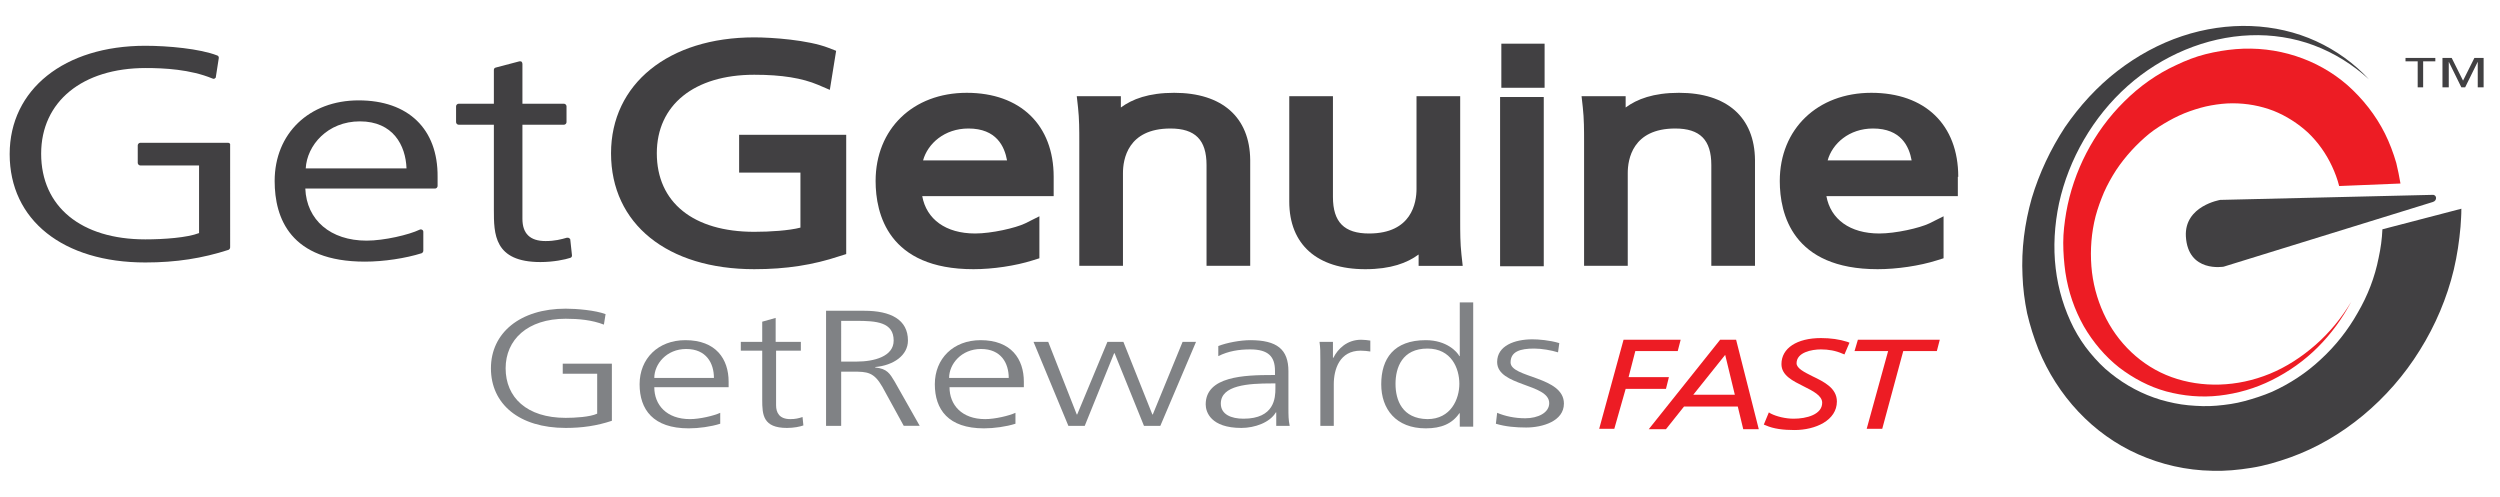 <?xml version="1.0" encoding="utf-8"?>
<!-- Generator: Adobe Illustrator 23.0.1, SVG Export Plug-In . SVG Version: 6.00 Build 0)  -->
<svg version="1.1" id="Layer_1" xmlns="http://www.w3.org/2000/svg" xmlns:xlink="http://www.w3.org/1999/xlink" x="0px" y="0px"
	 viewBox="0 0 595.3 118.4" style="enable-background:new 0 0 595.3 118.4;" xml:space="preserve">
<style type="text/css">
	.st0{fill-rule:evenodd;clip-rule:evenodd;fill:#414042;}
	.st1{fill:#ED1C24;}
	.st2{fill:#414042;}
	.st3{fill-rule:evenodd;clip-rule:evenodd;fill:#808285;}
</style>
<g>
	<path class="st0" d="M575.6,20.8h1.4v-6.2h2.9v-0.8h-7.1v0.8h2.9V20.8z M581.7,20.8h1.4v-6.1h0l3,6.1h0.9l3-6.1h0v6.1h1.4v-7h-2.2
		l-2.7,5.4l-2.7-5.4h-2.2V20.8z"/>
	<g>
		<path class="st1" d="M571.6,43.7c-0.2-1.3-0.7-3.7-1-4.9c-0.7-2.4-1.6-4.8-2.7-7c-2.2-4.4-5.3-8.3-8.9-11.5
			c-7.2-6.3-16.9-9.4-26.6-8.6c-2.4,0.2-4.8,0.6-7.2,1.2c-2.4,0.6-4.7,1.5-7,2.6c-4.6,2.1-8.8,5.1-12.4,8.7
			c-7.3,7.2-12.1,16.7-13.8,26.4c-0.4,2.4-0.7,4.8-0.7,7.2c0,2.4,0.2,4.8,0.5,7c0.7,4.7,2.2,9,4.4,12.9c2.2,3.8,5.1,7.2,8.4,9.8
			c3.4,2.6,7.2,4.6,11.2,5.7c4.1,1.1,8.4,1.5,12.7,1c4.3-0.5,8.5-1.7,12.5-3.7c4-2,7.7-4.6,10.9-7.8c3.2-3.2,5.9-6.9,8-10.9
			c-2.3,3.9-5.2,7.4-8.5,10.3c-3.3,2.9-7,5.3-10.9,6.9c-7.8,3.2-16.2,3.4-23.4,0.8c-7.2-2.6-13-8.2-16.2-15.2
			c-1.6-3.5-2.6-7.3-2.9-11.2c-0.3-4,0-8,1-11.9c0.5-1.9,1.2-3.8,2-5.7c0.8-1.8,1.8-3.6,2.9-5.3c2.2-3.3,4.9-6.2,7.8-8.6
			c1.5-1.2,3.1-2.2,4.7-3.1c1.6-0.9,3.3-1.7,5-2.3c1.7-0.6,3.4-1.1,5.1-1.4c1.7-0.3,3.4-0.5,5.1-0.5c3.4,0,6.7,0.6,9.8,1.8
			c3,1.2,5.8,3,8.2,5.2c2.4,2.3,4.3,5,5.7,8c0.7,1.5,1.3,3.1,1.7,4.7"/>
		<path class="st2" d="M586.1,49.7c0,1.7-0.1,2.6-0.2,4.3c-0.3,3.4-0.8,6.8-1.6,10.2c-1.6,6.7-4.4,13.3-8.1,19.2
			c-7.3,11.8-18.5,21.1-30.8,25.5c-3.1,1.1-6.1,2-9.3,2.5c-3.1,0.5-6.2,0.8-9.3,0.7c-6.2-0.1-12.2-1.5-17.6-3.9
			c-10.9-4.8-19.3-14-23.8-25c-1.1-2.8-2-5.6-2.7-8.6c-0.6-2.9-1-6-1.1-9c-0.3-6.2,0.5-12.4,2.2-18.4c1.8-6,4.5-11.7,7.9-16.9
			c3.5-5.1,7.7-9.7,12.5-13.4c4.8-3.7,10-6.5,15.4-8.3c5.4-1.8,11-2.6,16.4-2.4c5.4,0.2,10.7,1.4,15.5,3.6c4.8,2.2,9.1,5.3,12.6,9.1
			c-3.8-3.5-8.3-6.3-13.1-8.1c-4.8-1.8-10-2.6-15.2-2.4c-10.5,0.4-21,4.8-29.2,12.1c-8.2,7.3-14,17.4-16.3,27.9
			c-1.1,5.2-1.4,10.5-0.8,15.5c0.6,5.1,2.1,9.9,4.3,14.2c1.1,2.1,2.4,4.1,3.9,5.9c1.5,1.8,3.1,3.5,4.9,4.9c3.6,2.9,7.6,5,11.9,6.3
			c2.1,0.6,4.4,1.1,6.6,1.3c2.2,0.2,4.5,0.3,6.7,0.1c2.3-0.2,4.5-0.5,6.7-1.1c2.2-0.6,4.4-1.3,6.5-2.2c4.2-1.9,8.2-4.5,11.6-7.7
			c3.5-3.2,6.5-7,8.8-11.1c2.4-4.1,4.1-8.5,5-13.1c0.5-2.3,0.8-4.5,0.9-6.8"/>
		<path class="st2" d="M528.7,47.6l50.5-1.2c1.1-0.1,1.2,1.4,0.1,1.7l-49.8,15.4c0,0-8.5,1.5-9-7.2C520.1,49,528.7,47.6,528.7,47.6z
			"/>
	</g>
	<g>
		<polygon class="st1" points="397.4,89.8 387.8,89.8 389.4,83.6 399.5,83.6 400.2,80.9 386.6,80.9 380.8,102.1 384.4,102.1 
			387.1,92.6 396.7,92.6 		"/>
		<path class="st1" d="M409.6,80.9l-17,21.3h4.1l4.3-5.4h12.8l1.3,5.4h3.7l-5.4-21.3H409.6z M413.1,94h-9.9l7.6-9.5L413.1,94z"/>
		<path class="st1" d="M433.6,80.5c-5.7,0-9.4,2.4-9.4,6.2c0,2.7,2.7,4,5.3,5.3c2.2,1.1,4.4,2.2,4.4,3.9c0,2.8-3.7,3.8-6.8,3.8
			c-1.9,0-4-0.5-5.4-1.2l-0.5-0.3l-1.2,2.9l0.5,0.2c1.8,0.8,4.1,1.1,6.8,1.1c5,0,10.1-2.3,10.1-6.8c0-3.2-3.1-4.7-5.8-6
			c-2-1-3.8-1.9-3.8-3.1c0-2.6,3.6-3.3,5.8-3.3c1.8,0,3.5,0.3,5.1,1l0.5,0.2l1.2-2.8l-0.5-0.2C438,80.8,435.9,80.5,433.6,80.5z"/>
		<polygon class="st1" points="442.4,80.9 441.6,83.6 449.6,83.6 444.5,102.1 448.2,102.1 453.2,83.6 461.2,83.6 461.9,80.9 		"/>
	</g>
	<path class="st3" d="M142.2,98.5c-1.7,0.8-5.3,1-7.5,1c-9.3,0-14.3-4.9-14.3-11.8c0-6.8,5.2-11.8,14.3-11.8c3.1,0,6.3,0.3,9.1,1.4
		l0.4-2.5c-2.4-0.9-6.8-1.3-9.5-1.3c-10.9,0-17.8,5.8-17.8,14.2c0,8.5,6.7,14.2,17.8,14.2c3.9,0,7.4-0.5,11-1.7V86.6H134v2.4h8.2
		V98.5z"/>
	<path class="st3" d="M171.5,98.3c-1.5,0.7-4.9,1.5-7.2,1.5c-5.6,0-8.5-3.4-8.5-7.6h17.7v-1.3c0-5.4-3-9.9-10.3-9.9
		c-6.5,0-10.9,4.4-10.9,10.5c0,6,3.2,10.5,11.7,10.5c2.4,0,5.3-0.4,7.5-1.1V98.3z M155.8,90c0-3.3,2.9-6.9,7.6-6.9
		c4.8,0,6.6,3.4,6.6,6.9H155.8z"/>
	<path class="st3" d="M190.6,81.4h-5.9v-5.7l-3.2,0.9v4.8h-5.1v2.1h5.1v11.7c0,3.6,0.2,6.7,5.9,6.7c1.6,0,3.1-0.3,3.9-0.6l-0.2-2
		c-0.9,0.3-1.7,0.5-2.9,0.5c-2.6,0-3.4-1.5-3.4-3.3V83.5h5.9V81.4z"/>
	<path class="st3" d="M200.3,76.4h3.6c4.8,0,8.9,0.3,8.9,4.7c0,3.8-4.7,5-8.8,5h-3.7V76.4z M196.8,101.4h3.5V88.5h2.9
		c3.3,0,4.9,0.1,6.9,3.6l5.1,9.3h3.8l-6-10.6c-1.1-1.8-1.7-3-4.6-3.3v-0.1c4.4-0.4,7.8-2.8,7.8-6.3c0-5-4.1-7.1-10.4-7.1h-9.1V101.4
		z"/>
	<path class="st3" d="M241.8,98.3c-1.5,0.7-4.9,1.5-7.2,1.5c-5.6,0-8.5-3.4-8.5-7.6h17.7v-1.3c0-5.4-3-9.9-10.3-9.9
		c-6.5,0-10.9,4.4-10.9,10.5c0,6,3.2,10.5,11.7,10.5c2.4,0,5.3-0.4,7.5-1.1V98.3z M226,90c0-3.3,2.9-6.9,7.6-6.9
		c4.8,0,6.6,3.4,6.6,6.9H226z"/>
	<polygon class="st3" points="284.8,81.4 281.6,81.4 274.5,98.7 274.4,98.7 267.5,81.4 263.7,81.4 256.5,98.7 256.4,98.7 
		249.6,81.4 246.1,81.4 254.4,101.4 258.3,101.4 265.3,84.1 265.4,84.1 272.4,101.4 276.3,101.4 	"/>
	<path class="st3" d="M304,101.4h3.1c-0.3-1.4-0.3-2.6-0.3-4.2v-8.8c0-5.2-2.7-7.4-9.1-7.4c-2.3,0-5.6,0.6-7.6,1.4v2.4
		c2.4-1.2,4.9-1.6,7.6-1.6c4.3,0,5.9,1.7,5.9,5.1v1H303c-6.7,0-15.9,0.3-15.9,7c0,1.8,1.2,5.6,8.5,5.6c3.2,0,6.8-1.3,8.2-3.7h0.1
		V101.4z M303.7,92.5c0,2.2-0.2,7.2-7.6,7.2c-2.9,0-5.4-1-5.4-3.6c0-4.4,6.6-4.8,12.1-4.8h0.9V92.5z"/>
	<path class="st3" d="M314.4,101.4h3.2v-9.9c0-3.6,1.4-8,6.4-8c0.8,0,1.7,0.1,2.3,0.2v-2.6c-0.6-0.1-1.5-0.2-2.2-0.2
		c-3.3,0-5.5,2.1-6.6,4.3h-0.1v-3.8h-3.2c0.2,1.4,0.2,2.3,0.2,4.5V101.4z"/>
	<path class="st3" d="M350.8,72h-3.2v12.8h-0.1c-0.5-1-3-3.8-8-3.8c-7.6,0-10.6,4.4-10.6,10.5c0,5.9,3.5,10.5,10.6,10.5
		c3.7,0,6.3-1.1,8-3.6h0.1v3.2h3.2V72z M332.3,91.4c0-3.9,1.6-8.4,7.6-8.4c5.7,0,7.6,4.7,7.6,8.4c0,3.6-2,8.4-7.6,8.4
		C333.9,99.7,332.3,95.3,332.3,91.4"/>
	<path class="st3" d="M356.2,100.9c2.3,0.7,4.8,0.9,7.2,0.9c3.9,0,9-1.5,9-5.7c0-6.5-12.7-6.1-12.7-9.8c0-2.6,2.3-3.3,5.6-3.3
		c1.8,0,4.1,0.4,5.7,0.9l0.3-2.2c-2.3-0.7-5-0.9-6.4-0.9c-4.2,0-8.4,1.5-8.4,5.4c0,5.8,12.4,5.1,12.4,9.8c0,2.3-2.7,3.6-5.7,3.6
		c-2.5,0-4.8-0.5-6.7-1.3L356.2,100.9z"/>
	<g>
		<path class="st2" d="M54.3,34H33.4c-0.3,0-0.6,0.3-0.6,0.6v4.2c0,0.3,0.3,0.6,0.6,0.6h14v16.1c-2.8,1.1-8.4,1.5-12.8,1.5
			C19.3,57,9.8,49.2,9.8,36.6c0-12.4,9.8-20.4,24.9-20.4c4.3,0,10.6,0.3,15.9,2.5c0.2,0.1,0.4,0.1,0.5,0c0.2-0.1,0.3-0.2,0.3-0.4
			l0.7-4.5c0-0.3-0.1-0.5-0.4-0.6c-4.1-1.6-11.7-2.3-17.1-2.3c-19.3,0-32.3,10.4-32.3,25.8c0,15.7,12.7,25.8,32.3,25.8
			c7.4,0,13.6-1,19.8-3c0.2-0.1,0.4-0.3,0.4-0.6V34.6C54.9,34.2,54.6,34,54.3,34z"/>
		<path class="st2" d="M85.4,23.9c-11.8,0-20,7.9-20,19.2c0,8.8,3.7,19.2,21.5,19.2c4.5,0,9.7-0.8,13.5-2c0.2-0.1,0.4-0.3,0.4-0.6
			v-4.5c0-0.2-0.1-0.4-0.3-0.5c-0.2-0.1-0.4-0.1-0.6,0c-2.5,1.2-8.4,2.6-12.6,2.6c-8.6,0-14.3-4.9-14.6-12.4h30.9
			c0.3,0,0.6-0.3,0.6-0.6v-2.2C104.3,30.7,97.2,23.9,85.4,23.9z M72.8,40.1c0.3-5.5,5.2-11.2,12.9-11.2c7.9,0,10.9,5.7,11.1,11.2
			H72.8z"/>
		<path class="st2" d="M135.8,57.1c0-0.2-0.1-0.3-0.3-0.4c-0.1-0.1-0.3-0.1-0.5-0.1c-1.4,0.4-2.9,0.8-5.1,0.8
			c-3.7,0-5.5-1.8-5.5-5.3V29.7h9.9c0.3,0,0.6-0.3,0.6-0.6v-3.8c0-0.3-0.3-0.6-0.6-0.6h-9.9v-9.5c0-0.2-0.1-0.4-0.2-0.5
			c-0.1-0.1-0.3-0.1-0.5-0.1l-5.7,1.5c-0.3,0.1-0.4,0.3-0.4,0.6v8h-8.4c-0.3,0-0.6,0.3-0.6,0.6v3.8c0,0.3,0.3,0.6,0.6,0.6h8.4v20.2
			c0,5.8,0,12.5,11.1,12.5c3.1,0,5.9-0.6,7.1-1c0.3-0.1,0.4-0.3,0.4-0.6L135.8,57.1z"/>
	</g>
	<g>
		<path class="st2" d="M176,41.1h14.6v13.1c-2.7,0.7-7.2,1-11,1c-14.5,0-23.2-7-23.2-18.7c0-11.5,8.9-18.7,23.2-18.7
			c6.6,0,11.4,0.8,15.2,2.4l2.8,1.2l1.5-9.3l-1.8-0.7c-4.9-1.9-13.5-2.5-17.7-2.5c-20.4,0-34.1,11.1-34.1,27.6
			c0,16.8,13.4,27.6,34.1,27.6c7.6,0,14-1,20.3-3.1l1.6-0.5V32.1H176V41.1z"/>
		<path class="st2" d="M230.2,22.1c-12.8,0-21.7,8.6-21.7,21c0,7.8,3,21,23.3,21c4.6,0,10-0.8,14.1-2.1l1.6-0.5v-10l-3.4,1.7
			c-2.3,1.1-8,2.4-11.9,2.4c-7,0-11.6-3.4-12.6-8.9h31.3v-4.6C250.9,29.8,243,22.1,230.2,22.1z M239.8,38.2h-20
			c1.1-4,5.1-7.6,10.8-7.6C237.3,30.6,239.2,34.9,239.8,38.2z"/>
		<path class="st2" d="M279.6,22.1c-6.1,0-10,1.5-12.7,3.5v-2.7h-10.5l0.3,2.7c0.3,2.7,0.3,5.4,0.3,8.1v29.6h10.4V41.2
			c0-3.2,1.1-10.6,11.3-10.6c5.9,0,8.6,2.7,8.6,8.7v24h10.4V38.1C297.6,27.9,291,22.1,279.6,22.1z"/>
		<path class="st2" d="M347.7,52.5V22.9h-10.4V45c0,3.2-1.1,10.6-11.3,10.6c-5.9,0-8.6-2.7-8.6-8.7v-24h-10.4v25.1
			c0,10.2,6.6,16.1,18.1,16.1c6.1,0,10-1.5,12.7-3.5v2.7h10.5l-0.3-2.7C347.7,57.9,347.7,55.2,347.7,52.5z"/>
		<path class="st2" d="M399.8,22.1c-6.1,0-10,1.5-12.7,3.5v-2.7h-10.5l0.3,2.7c0.3,2.7,0.3,5.4,0.3,8.1v29.6h10.4V41.2
			c0-3.2,1.1-10.6,11.3-10.6c5.9,0,8.6,2.7,8.6,8.7v24h10.4V38.1C417.8,27.9,411.2,22.1,399.8,22.1z"/>
		<path class="st2" d="M466.3,42.1c0-12.4-7.9-20-20.7-20c-12.8,0-21.8,8.6-21.8,21c0,7.8,3,21,23.3,21c4.6,0,10-0.8,14.1-2.1
			l1.6-0.5v-10l-3.4,1.7c-2.3,1.1-8,2.4-11.9,2.4c-7,0-11.6-3.4-12.6-8.9h31.3V42.1z M455.2,38.2h-20c1.1-4,5.1-7.6,10.8-7.6
			C452.7,30.6,454.6,34.9,455.2,38.2z"/>
		<rect x="357.2" y="23.1" class="st2" width="10.4" height="40.3"/>
		<rect x="357.5" y="10.4" class="st2" width="10.3" height="10.5"/>
	</g>
</g>
</svg>
